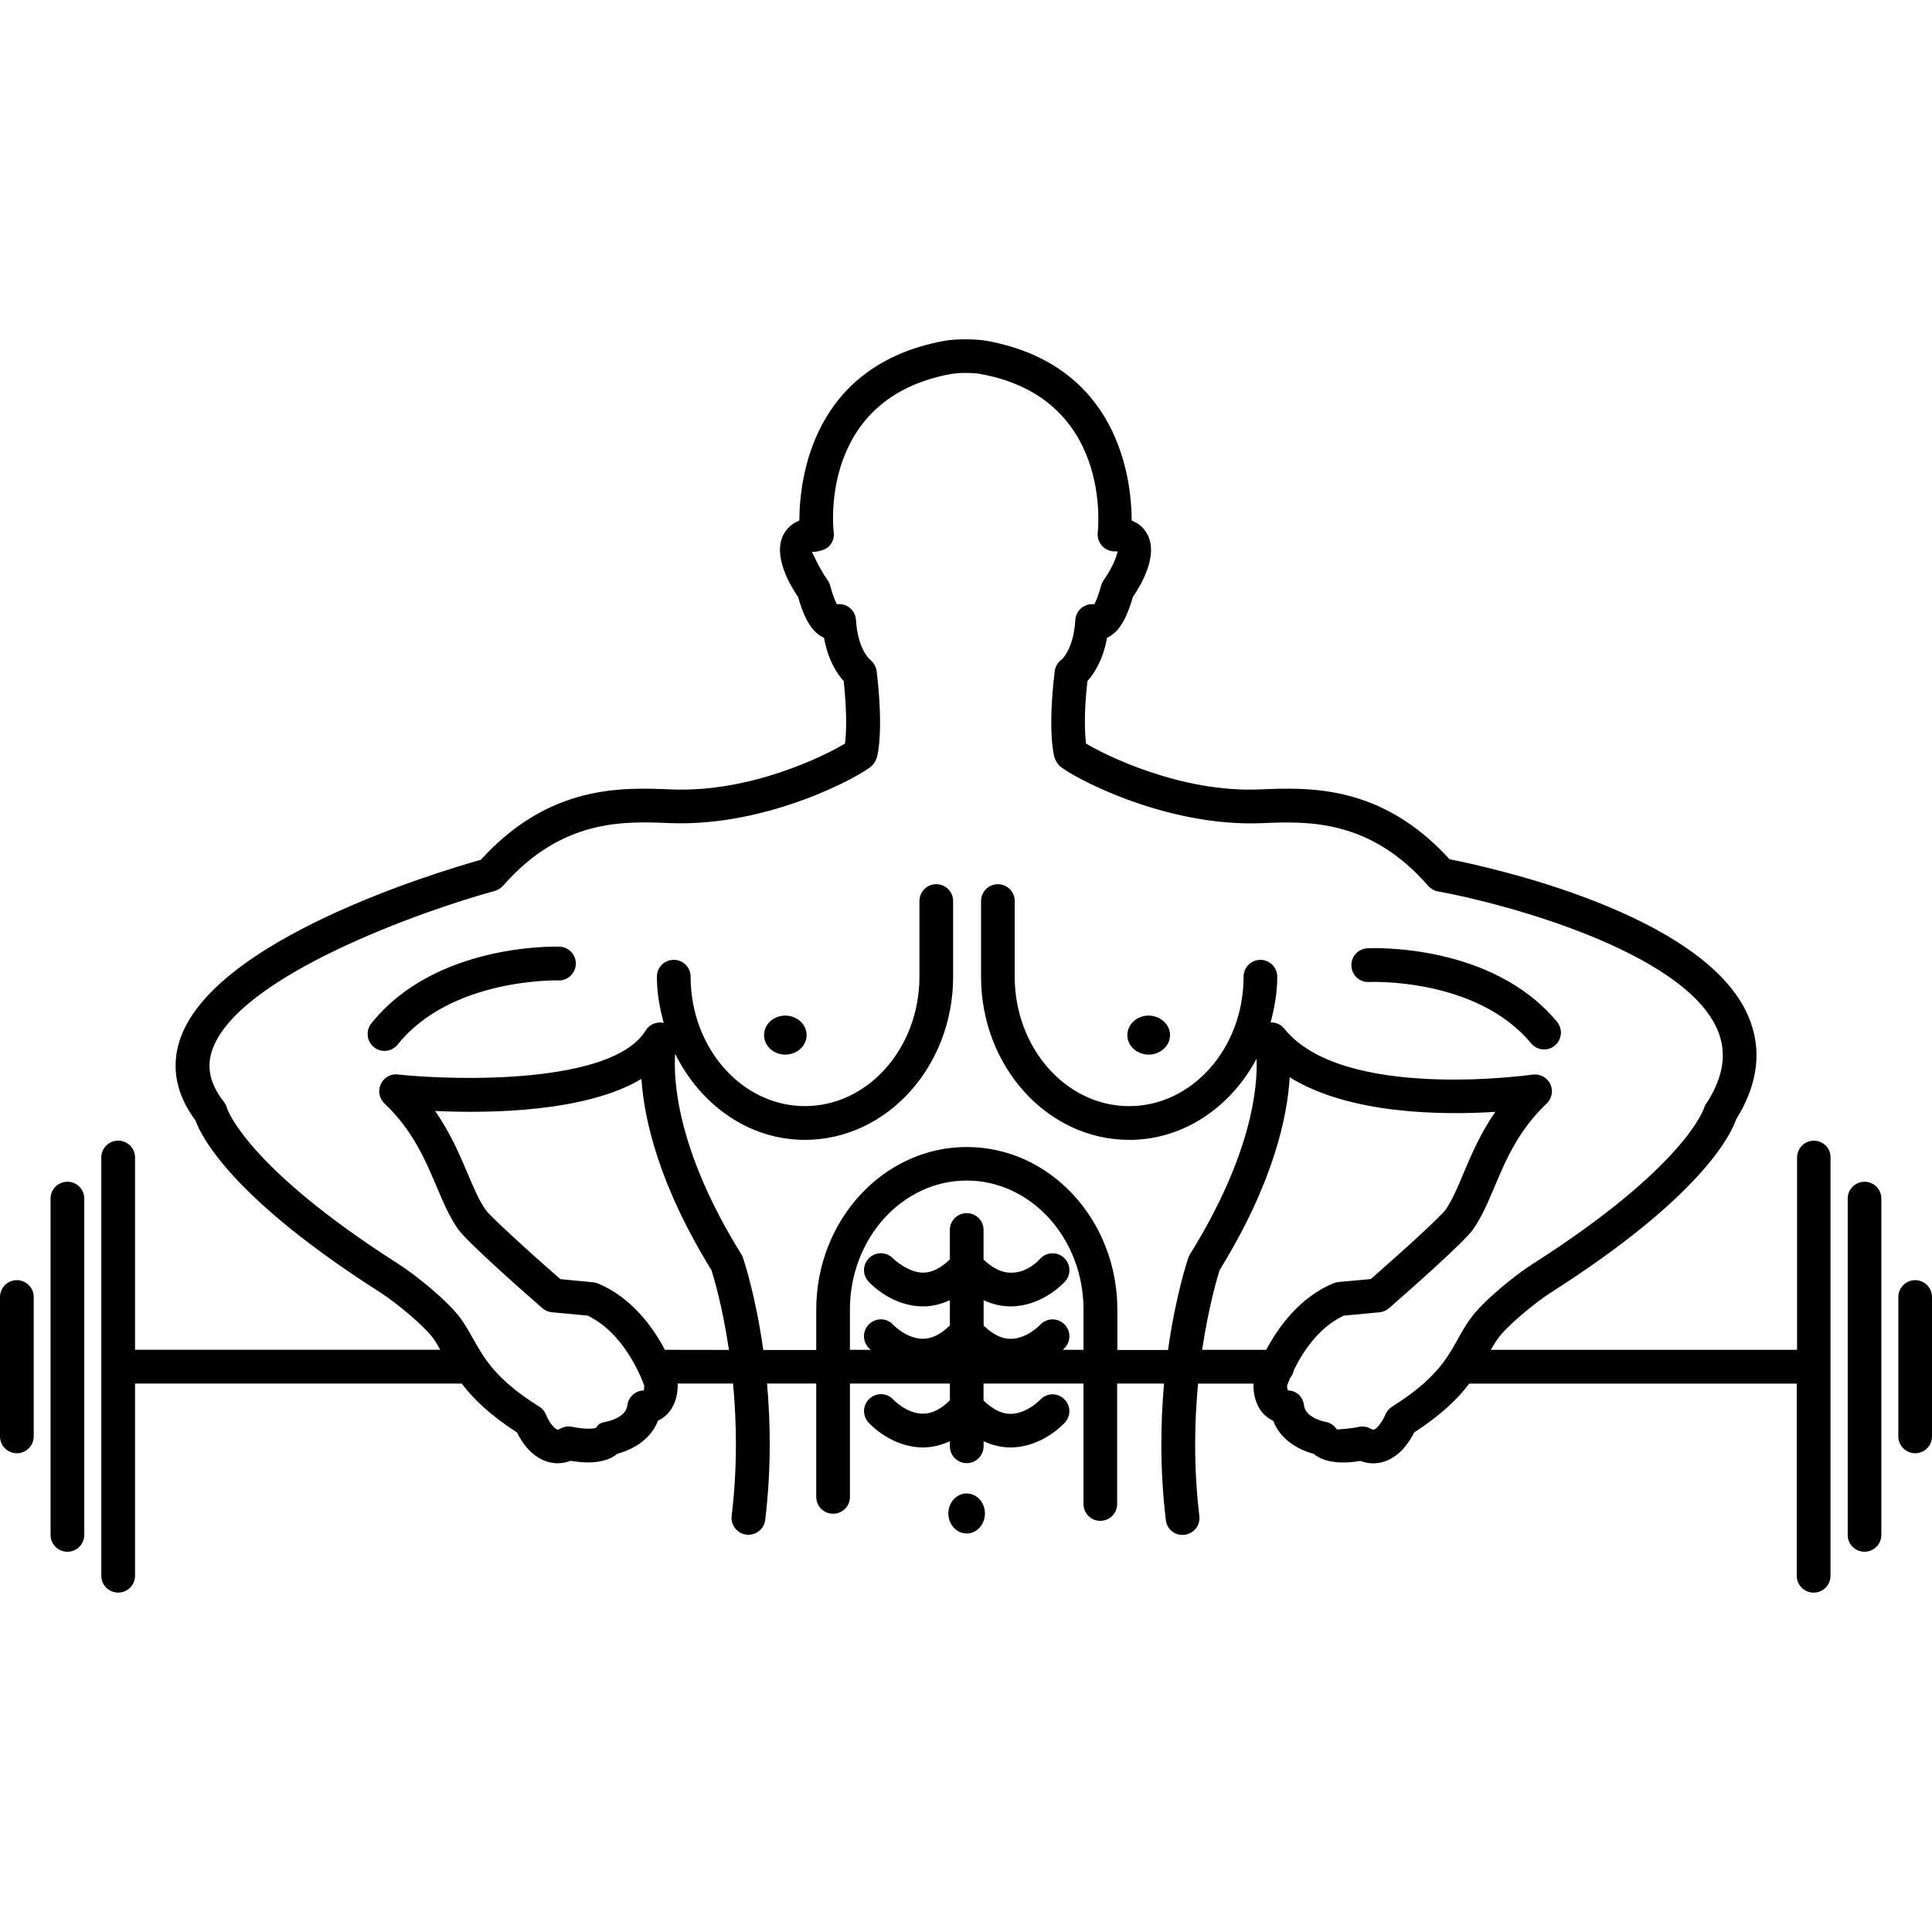 <?xml version="1.0" encoding="iso-8859-1"?>
<!-- Uploaded to: SVG Repo, www.svgrepo.com, Generator: SVG Repo Mixer Tools -->
<!DOCTYPE svg PUBLIC "-//W3C//DTD SVG 1.1//EN" "http://www.w3.org/Graphics/SVG/1.1/DTD/svg11.dtd">
<svg fill="#000000" version="1.1" id="Capa_1" xmlns="http://www.w3.org/2000/svg" xmlns:xlink="http://www.w3.org/1999/xlink" 
	 width="800px" height="800px" viewBox="0 0 228.649 228.649"
	 xml:space="preserve">
<g>
	<path d="M214.666,135c-1.103,0-1.985,0.893-1.985,1.991v22.758h-36.241c0.263-0.448,0.504-0.892,0.821-1.318
		c1.028-1.45,4.344-4.235,6.359-5.51c17.717-11.3,21.208-18.595,21.838-20.427c2.647-4.241,3.124-8.362,1.429-12.279
		c-5.253-12.104-30.699-17.612-35.34-18.526c-8.055-8.865-16.646-8.501-22.389-8.266c-9.437,0.432-18.509-4.128-20.632-5.431
		c-0.118-0.99-0.29-3.311,0.166-7.384c0.742-0.824,1.837-2.427,2.326-5.133c1.652-0.733,2.498-2.873,3.053-4.818
		c0.958-1.401,3.026-4.88,1.743-7.368c-0.306-0.599-0.851-1.277-1.882-1.683c-0.02-4.99-1.56-18.395-17.122-21.264
		c-1.267-0.246-3.85-0.241-5.069,0c-15.594,2.87-17.124,16.274-17.14,21.264c-1.015,0.405-1.58,1.084-1.889,1.688
		c-1.272,2.487,0.785,5.967,1.744,7.368c0.546,1.95,1.401,4.095,3.063,4.823c0.488,2.695,1.583,4.298,2.332,5.122
		c0.437,4.084,0.278,6.41,0.155,7.39c-2.122,1.302-11.088,5.857-20.629,5.425c-5.751-0.235-14.366-0.593-22.47,8.332
		c-5.188,1.458-31.703,9.441-35.632,21.337c-1.053,3.196-0.421,6.469,1.851,9.5c0.717,1.976,4.379,9.215,21.808,20.322
		c2.033,1.303,5.327,4.056,6.371,5.517c0.303,0.427,0.544,0.87,0.8,1.313H15.982v-22.764c0-1.095-0.898-1.986-1.999-1.986
		c-1.102,0-1.994,0.892-1.994,1.986v49.511c0,1.104,0.892,1.991,1.994,1.991c1.106,0,1.999-0.887,1.999-1.991v-22.747h38.662
		c1.32,1.734,3.244,3.655,6.538,5.786c0.492,1.004,1.573,2.733,3.391,3.39c0.706,0.252,1.747,0.43,2.967-0.032
		c1.437,0.252,3.995,0.462,5.527-0.842c1.692-0.438,3.921-1.604,4.802-3.902c0.38-0.181,0.789-0.454,1.16-0.849
		c0.577-0.612,1.214-1.734,1.176-3.556h6.551c0.423,4.52,0.531,9.882-0.165,15.671c-0.128,1.089,0.651,2.087,1.744,2.213
		c0.084,0.015,0.164,0.015,0.24,0.015c1,0,1.861-0.748,1.984-1.746c0.724-5.986,0.633-11.485,0.218-16.152H96.6v13.416
		c0,1.106,0.898,1.993,1.996,1.993c1.104,0,1.994-0.887,1.994-1.993v-13.411h11.829v1.986c-1.036,1.022-2.09,1.564-3.142,1.576
		c-0.012,0-0.022,0-0.036,0c-1.942,0-3.502-1.643-3.514-1.664c-0.744-0.81-2-0.864-2.813-0.12c-0.817,0.739-0.878,1.991-0.14,2.817
		c0.275,0.302,2.796,2.961,6.466,2.961c0.014,0,0.019,0,0.03,0c1.091,0,2.14-0.273,3.147-0.733v0.597c0,1.1,0.895,1.998,1.995,1.998
		c1.104,0,1.996-0.898,1.996-1.998v-0.597c1.013,0.471,2.071,0.733,3.155,0.733c0.004,0,0.014,0,0.02,0
		c3.672,0,6.184-2.659,6.457-2.955c0.745-0.82,0.681-2.061-0.131-2.802c-0.81-0.754-2.056-0.688-2.812,0.12
		c-0.018,0.014-1.563,1.664-3.514,1.664c-0.006,0-0.02,0-0.033,0c-1.051-0.011-2.106-0.568-3.149-1.576v-2.008h11.828v14.266
		c0,1.094,0.897,1.98,1.993,1.98c1.104,0,1.99-0.887,1.99-1.98v-14.266h5.551c-0.415,4.67-0.505,10.15,0.212,16.147
		c0.126,1.089,1.078,1.894,2.217,1.746c1.094-0.126,1.882-1.127,1.751-2.217c-0.695-5.787-0.58-11.151-0.154-15.671h6.556
		c-0.038,1.816,0.597,2.933,1.166,3.557c0.379,0.389,0.782,0.668,1.177,0.848c0.864,2.299,3.097,3.464,4.787,3.907
		c1.527,1.288,4.09,1.089,5.511,0.837c1.226,0.46,2.26,0.284,2.968,0.035c1.82-0.658,2.92-2.399,3.403-3.395
		c3.282-2.129,5.213-4.061,6.532-5.789h38.754v22.752c0,1.105,0.896,1.986,1.995,1.986c1.105,0,1.998-0.881,1.998-1.986v-49.5
		C216.675,135.898,215.772,135,214.666,135z M78.694,159.75c-1.396-2.63-3.892-6.155-7.891-7.841
		c-0.189-0.088-0.392-0.131-0.593-0.153l-3.898-0.372c-3.99-3.49-8.278-7.42-8.843-8.209c-0.78-1.104-1.4-2.588-2.129-4.301
		c-0.941-2.219-2.04-4.804-3.843-7.392c6.538,0.3,17.83,0.136,24.417-3.792c0.315,4.717,2.012,12.459,8.288,22.632
		c0.268,0.845,1.31,4.306,2.068,9.439L78.694,159.75L78.694,159.75z M125.779,159.75c0.126-0.114,0.229-0.229,0.263-0.268
		c0.745-0.821,0.681-2.068-0.126-2.807c-0.814-0.75-2.061-0.69-2.817,0.114c-0.018,0.022-1.563,1.663-3.506,1.663
		c-0.014,0-0.023,0-0.033,0c-1.059-0.011-2.114-0.568-3.149-1.575v-2.999c1.013,0.465,2.071,0.729,3.155,0.733
		c0.004,0,0.014,0,0.02,0c3.672,0,6.184-2.648,6.457-2.944c0.745-0.814,0.681-2.079-0.131-2.821
		c-0.821-0.741-2.069-0.681-2.816,0.13c-0.019,0.016-1.467,1.729-3.521,1.641c-1.051,0-2.123-0.547-3.172-1.554v-3.502
		c0-1.104-0.892-1.986-1.993-1.986c-1.105,0-1.995,0.882-1.995,1.986v3.491c-1.036,1.007-2.089,1.554-3.143,1.564
		c-1.76,0.022-3.509-1.603-3.555-1.652c-0.744-0.81-1.994-0.864-2.812-0.118c-0.818,0.742-0.872,2.003-0.129,2.811
		c0.275,0.307,2.792,2.95,6.46,2.95c0.011,0,0.02,0,0.03,0c1.092,0,2.14-0.269,3.149-0.733v2.993
		c-1.036,1.018-2.096,1.564-3.149,1.575c-0.01,0-0.03,0-0.04,0c-1.91,0-3.45-1.587-3.509-1.652
		c-0.744-0.814-1.999-0.864-2.812-0.126c-0.818,0.741-0.878,2.008-0.134,2.818c0.038,0.038,0.134,0.142,0.264,0.268h-2.449v-4.764
		c0-8.418,6.202-15.269,13.825-15.269c7.616,0,13.821,6.851,13.821,15.269v4.764H125.779L125.779,159.75z M149.858,159.75h-7.587
		c0.767-5.132,1.801-8.583,2.068-9.438c6.369-10.321,8.022-18.124,8.296-22.818c7.026,4.377,17.959,4.498,24.323,4.093
		c-1.746,2.55-2.84,5.1-3.76,7.288c-0.723,1.713-1.34,3.185-2.111,4.285c-0.574,0.805-4.854,4.717-8.852,8.214l-3.909,0.36
		c-0.208,0.033-0.41,0.083-0.592,0.164C153.743,153.605,151.246,157.124,149.858,159.75z M164.74,166.481
		c-0.361,0.229-0.646,0.574-0.805,0.973c-0.229,0.587-0.859,1.56-1.316,1.726c-0.046,0.01-0.126,0.054-0.407-0.1
		c-0.419-0.24-0.929-0.317-1.423-0.208c-1.033,0.235-2.413,0.285-2.572,0.308c-0.31-0.493-0.814-0.821-1.389-0.92
		c-0.022,0-2.329-0.428-2.496-1.927c-0.118-1.013-0.887-1.773-1.904-1.773c-0.033-0.032-0.099-0.218-0.109-0.579
		c0.066-0.187,0.21-0.529,0.373-0.92c0.229-0.263,0.371-0.58,0.437-0.93c1.002-2.036,2.895-5.023,5.896-6.425l4.23-0.398
		c0.42-0.039,0.808-0.209,1.125-0.482c2.06-1.789,8.849-7.765,9.97-9.346c1.018-1.461,1.746-3.189,2.528-5.028
		c1.318-3.136,2.826-6.687,6.169-9.851c0.627-0.602,0.803-1.542,0.421-2.32c-0.388-0.776-1.215-1.22-2.092-1.104
		c-0.219,0.033-22.478,3.185-29.384-5.438c-0.405-0.51-1.008-0.751-1.62-0.733c0.464-1.73,0.789-3.524,0.789-5.419
		c0-1.104-0.899-1.99-1.988-1.99c-1.105,0-1.997,0.887-1.997,1.99c0,8.45-6.071,15.322-13.543,15.322
		c-7.47,0-13.543-6.883-13.543-15.322v-8.949c0-1.103-0.887-1.994-1.99-1.994c-1.102,0-1.993,0.892-1.993,1.994v8.949
		c0,10.649,7.868,19.316,17.542,19.316c6.438,0,12.022-3.89,15.067-9.608c0.135,3.377-0.565,11.354-7.882,23.147
		c-0.08,0.113-0.137,0.262-0.191,0.406c-0.107,0.294-1.499,4.441-2.408,10.921h-5.997v-4.772c0-10.621-7.994-19.25-17.816-19.25
		c-9.822,0-17.82,8.634-17.82,19.25v4.772h-6.271c-0.906-6.479-2.3-10.627-2.407-10.934c-0.047-0.142-0.112-0.28-0.191-0.394
		c-7.711-12.422-8.036-20.75-7.828-23.728c2.971,6.031,8.698,10.188,15.354,10.188c9.677,0,17.543-8.667,17.543-19.316v-8.949
		c0-1.103-0.897-1.994-1.994-1.994c-1.104,0-1.994,0.892-1.994,1.994v8.949c0,8.45-6.08,15.322-13.55,15.322
		c-7.464,0-13.531-6.883-13.531-15.322c0-1.104-0.892-1.99-1.996-1.99c-1.104,0-1.995,0.887-1.995,1.99
		c0,1.913,0.33,3.729,0.808,5.473c-0.819-0.175-1.678,0.143-2.127,0.887c-3.919,6.424-22.5,5.942-29.338,5.22
		c-0.834-0.119-1.663,0.362-2.022,1.149c-0.357,0.777-0.185,1.697,0.441,2.282c3.336,3.146,4.842,6.709,6.175,9.855
		c0.78,1.839,1.518,3.578,2.544,5.028c1.116,1.57,7.913,7.557,9.962,9.34c0.315,0.274,0.709,0.443,1.127,0.484l4.214,0.393
		c4.229,1.985,6.297,7.119,6.719,8.284c0,0.361-0.067,0.559-0.016,0.579c-1.015,0-1.865,0.761-1.984,1.763
		c-0.18,1.521-2.5,1.938-2.51,1.938c-0.579,0.099-0.879,0.219-1.183,0.711c-0.374,0.187-1.732,0.137-2.795-0.104
		c-0.483-0.115-0.992-0.033-1.424,0.207c-0.257,0.148-0.348,0.115-0.391,0.105c-0.461-0.153-1.073-1.118-1.309-1.726
		c-0.155-0.398-0.435-0.748-0.808-0.979c-5.118-3.206-6.481-5.634-7.803-7.988c-0.464-0.826-0.908-1.62-1.452-2.376
		c-1.497-2.101-5.363-5.215-7.471-6.555c-18.018-11.497-20.21-18.354-20.222-18.375c-0.068-0.274-0.197-0.536-0.369-0.767
		c-1.625-2.057-2.09-4.05-1.417-6.062c2.914-8.833,25.141-16.646,33.461-18.908c0.383-0.108,0.717-0.322,0.983-0.611
		c6.953-7.95,14.325-7.644,19.694-7.42c11.762,0.488,22.791-5.669,23.951-6.78c0.268-0.252,0.486-0.621,0.599-1.004h0.005
		c0.086-0.301,0.807-3.16-0.031-10.197c-0.061-0.515-0.375-1.032-0.771-1.354c-0.063-0.053-1.464-1.234-1.678-4.715
		c-0.049-0.801-0.575-1.497-1.333-1.759c-0.304-0.107-0.615-0.128-0.93-0.096c-0.196-0.375-0.481-1.053-0.801-2.23
		c-0.06-0.235-0.167-0.454-0.308-0.643c-0.913-1.278-1.715-3.062-1.833-3.308c0,0,1.413,0,2.081-0.738
		c0.38-0.427,0.561-0.999,0.492-1.557c-0.079-0.651-1.699-15.898,13.838-18.76c0.887-0.175,2.653-0.181,3.582,0
		c15.425,2.84,13.9,18.109,13.821,18.76c-0.06,0.567,0.121,1.13,0.504,1.557c0.374,0.427,0.92,0.667,1.49,0.667
		c0.15,0,0.284,0.012,0.35,0.005c-0.084,0.706-0.807,2.241-1.621,3.374c-0.13,0.194-0.251,0.413-0.312,0.648
		c-0.323,1.177-0.607,1.855-0.805,2.23c-0.307-0.044-0.629-0.011-0.929,0.102c-0.755,0.262-1.287,0.962-1.329,1.764
		c-0.205,3.48-1.605,4.662-1.611,4.673c-0.457,0.326-0.755,0.829-0.826,1.384c-0.854,7.045-0.112,9.917-0.032,10.222l0.01-0.006
		c0.121,0.375,0.346,0.739,0.597,0.99c1.162,1.105,12.252,7.262,23.952,6.78c5.375-0.225,12.743-0.526,19.677,7.42
		c0.298,0.341,0.7,0.572,1.148,0.654c7.836,1.412,29.052,7.1,33.062,16.328c1.182,2.723,0.766,5.59-1.28,8.754
		c-0.121,0.131-0.219,0.35-0.285,0.547c-0.009,0.065-2.199,6.921-20.217,18.419c-2.087,1.312-5.948,4.421-7.461,6.557
		c-0.557,0.765-1,1.547-1.466,2.385C171.214,160.85,169.852,163.269,164.74,166.481z M9.973,141.851v39.804
		c0,1.104-0.896,1.991-1.994,1.991c-1.104,0-1.996-0.887-1.996-1.991v-39.804c0-1.105,0.892-1.992,1.996-1.992
		C9.089,139.854,9.973,140.746,9.973,141.851z M222.655,141.851v39.804c0,1.104-0.896,1.991-1.989,1.991
		c-1.107,0-1.994-0.887-1.994-1.991v-39.804c0-1.105,0.897-1.992,1.994-1.992C221.759,139.854,222.655,140.746,222.655,141.851z
		 M3.989,153.506v16.492c0,1.096-0.896,1.992-1.994,1.992c-1.1,0-1.996-0.896-1.996-1.992v-16.492c0-1.105,0.896-2.003,1.996-2.003
		C3.086,151.503,3.989,152.39,3.989,153.506z M228.649,153.506v16.492c0,1.096-0.892,1.992-1.999,1.992
		c-1.087,0-1.987-0.896-1.987-1.992v-16.492c0-1.105,0.9-2.003,1.987-2.003C227.758,151.503,228.649,152.39,228.649,153.506z
		 M138.47,122.502c0,1.274-1.139,2.309-2.529,2.309c-1.393,0-2.522-1.039-2.522-2.309c0-1.275,1.13-2.31,2.522-2.31
		C137.321,120.205,138.47,121.227,138.47,122.502z M95.463,122.502c0,1.274-1.137,2.309-2.526,2.309
		c-1.396,0-2.512-1.039-2.512-2.309c0-1.275,1.116-2.31,2.512-2.31C94.333,120.205,95.463,121.227,95.463,122.502z M116.566,179.111
		c0,1.317-0.971,2.374-2.152,2.374c-1.206,0-2.18-1.057-2.18-2.374c0-1.298,0.974-2.365,2.18-2.365
		C115.606,176.757,116.566,177.824,116.566,179.111z M184.018,123.739c-0.364,0.306-0.812,0.46-1.285,0.46
		c-0.573,0-1.147-0.252-1.53-0.724c-6.476-7.803-19.032-7.266-19.171-7.256c-1.116,0.061-2.041-0.798-2.096-1.893
		c-0.065-1.105,0.801-2.044,1.894-2.098c0.58-0.028,14.709-0.621,22.44,8.698C184.976,121.78,184.854,123.027,184.018,123.739z
		 M68.146,114.097c-0.033,1.095-0.99,2.003-2.054,1.931c-0.14-0.005-12.737-0.289-19.024,7.591
		c-0.393,0.492-0.974,0.755-1.564,0.755c-0.435,0-0.877-0.143-1.242-0.438c-0.864-0.69-1.004-1.948-0.32-2.811
		c7.547-9.464,21.679-9.1,22.274-9.094C67.317,112.083,68.188,113.003,68.146,114.097z"/>
</g>
</svg>
